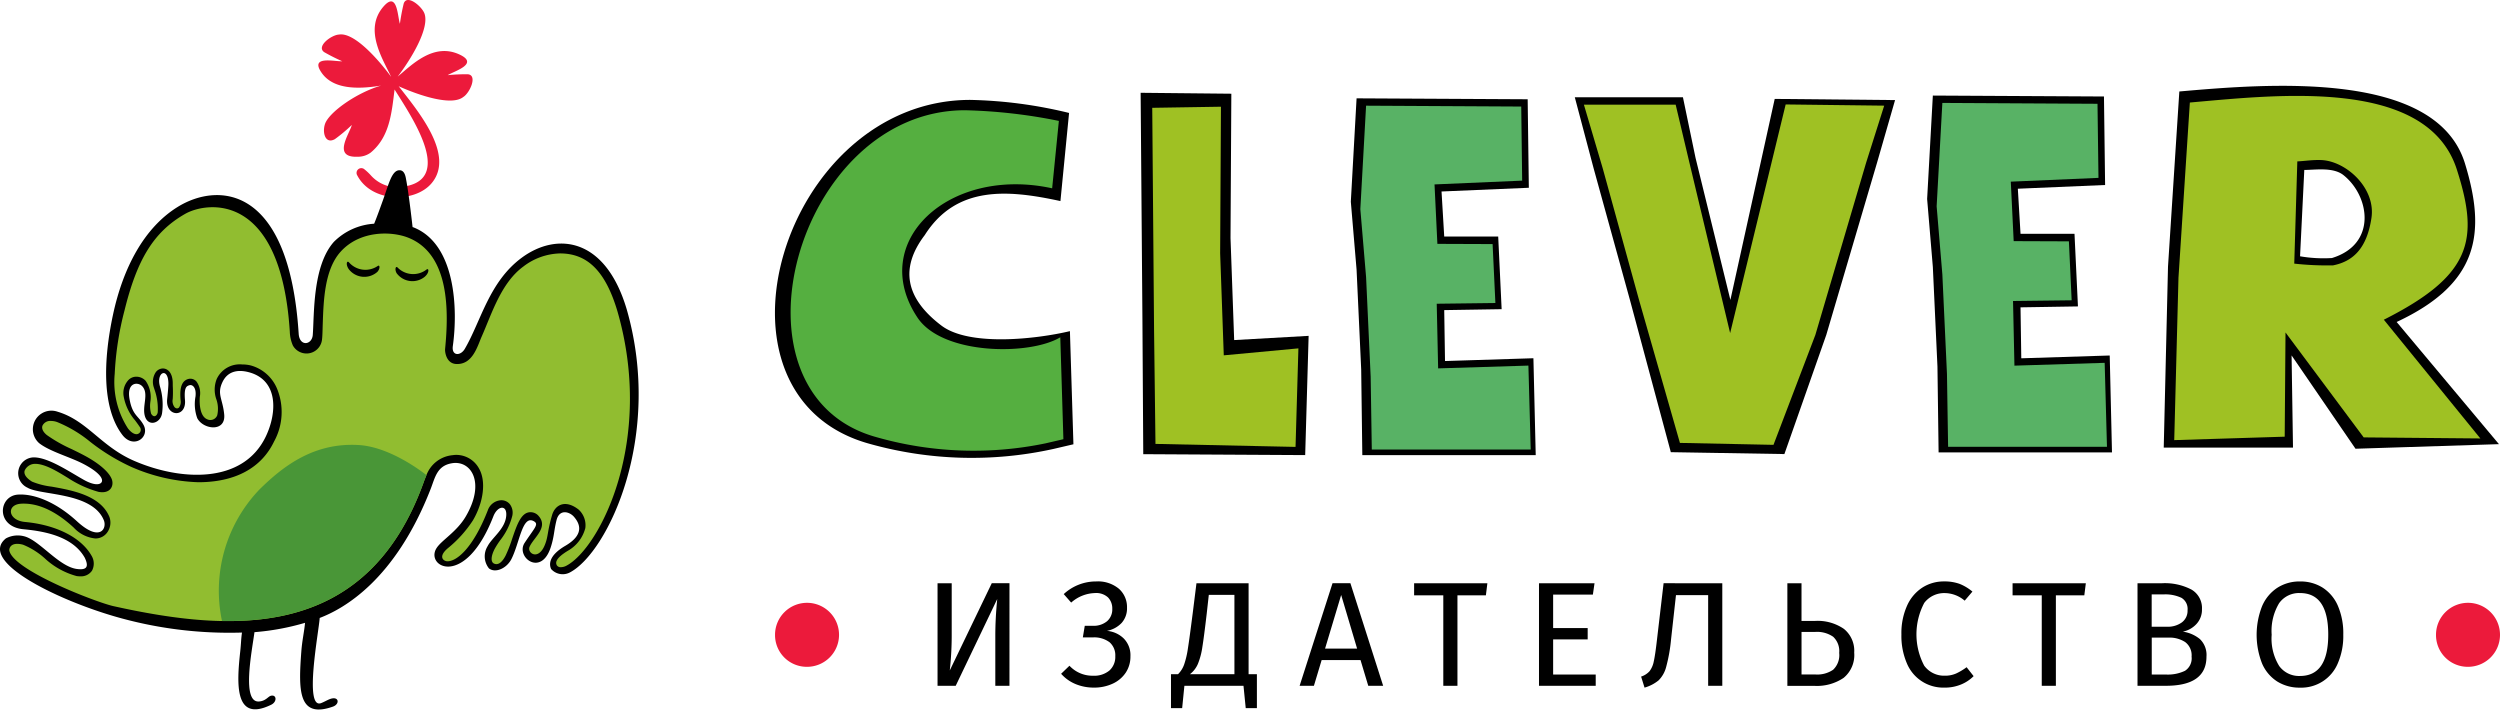 <?xml version="1.0" encoding="UTF-8"?> <svg xmlns="http://www.w3.org/2000/svg" id="Слой_1" data-name="Слой 1" viewBox="0 0 285.463 81.017"> <defs> <style>.cls-1{fill:#55af40;}.cls-2{fill:#9fc123;}.cls-3{fill:#58b265;}.cls-4{fill:#ec1a3b;}.cls-5{fill:#91bd30;}.cls-6{fill:#499637;}</style> </defs> <title>logo</title> <path d="M121.088,22.953l.986-10.063a51.726,51.726,0,0,0-11.289-1.49C89.31,11.412,79.319,45.189,99.3,50.672a43.2,43.2,0,0,0,20.979.586l2.292-.535-.4-12.919c-3.816.908-11.493,1.785-14.681-.641q-6.173-4.687-1.9-10.318c3.608-5.692,9.488-5.2,15.5-3.891" transform="translate(-0.002 0.007)"></path> <path class="cls-1" d="M120.142,21.5l.767-7.7A60.416,60.416,0,0,0,110.2,12.581c-19.346,0-28.1,32.394-10.114,37.331a40.482,40.482,0,0,0,19.272.711l2.068-.479-.354-11.64c-3.439,2.091-13.423,2.063-16.3-2.237-5.758-8.624,3.554-17.35,15.37-14.772" transform="translate(-0.002 0.007)"></path> <polygon points="130.244 10.595 140.601 10.701 140.507 27.183 140.924 38.83 149.426 38.35 149.033 51.966 130.543 51.86 130.448 36.499 130.244 10.595"></polygon> <polygon class="cls-2" points="131.569 12.311 139.414 12.185 139.324 28.926 139.737 40.573 148.259 39.779 147.932 51.029 131.938 50.687 131.777 37.692 131.569 12.311"></polygon> <polygon points="154.901 11.228 174.437 11.334 174.57 21.44 164.602 21.865 164.909 27.006 171.072 27.006 171.465 35.304 164.909 35.41 164.999 41.224 175.093 40.905 175.357 51.967 155.557 51.967 155.428 42.183 154.901 30.799 154.244 23.036 154.901 11.228"></polygon> <polygon points="220.702 10.912 240.242 11.018 240.372 21.124 230.407 21.549 230.714 26.694 236.877 26.694 237.271 34.988 230.714 35.094 230.801 40.912 240.899 40.593 241.158 51.654 221.359 51.654 221.229 41.867 220.702 30.487 220.05 22.72 220.702 10.912"></polygon> <polygon class="cls-3" points="155.987 12.068 173.703 12.166 173.809 20.625 163.801 21.058 164.128 27.846 170.433 27.87 170.751 34.599 164.053 34.682 164.214 42.064 174.521 41.745 174.784 51.333 156.639 51.333 156.51 43.023 155.987 31.643 155.33 23.876 155.987 12.068"></polygon> <polygon class="cls-3" points="221.788 11.752 239.504 11.851 239.615 20.31 229.603 20.742 229.933 27.534 236.238 27.558 236.552 34.288 229.858 34.37 230.019 41.752 240.322 41.43 240.585 51.017 222.445 51.017 222.315 42.707 221.788 31.328 221.136 23.56 221.788 11.752"></polygon> <polygon points="179.82 11.109 192.167 11.109 193.606 18.027 197.585 34.248 202.646 11.294 216.388 11.428 214.333 18.57 208.535 38.24 203.751 51.848 190.783 51.632 186.137 34.332 181.974 19.242 179.82 11.109"></polygon> <polygon class="cls-2" points="180.859 11.954 191.338 11.954 192.777 18.031 197.556 38.035 203.897 11.926 215.147 12.064 213.087 18.569 207.289 38.239 202.506 50.794 191.822 50.573 187.176 34.332 183.013 19.241 180.859 11.954"></polygon> <path d="M263.118,19.4l-.484,9.857a15.681,15.681,0,0,0,3.64.2c5.153-1.569,4.344-7.059,1.321-9.464-1.179-.944-3.245-.594-4.477-.594m-14.269-8.96c10.122-.888,29.332-2.488,32.614,8.22,2.456,8,1.56,13.73-7.8,18.1l11.682,13.95-16.379.523-7.3-10.656.162,10.526h-14.76l.487-20.66Z" transform="translate(-0.002 0.007)"></path> <path class="cls-2" d="M262.322,18.416l-.35,11.678a33.839,33.839,0,0,0,4.433.2c2.305-.46,3.861-1.958,4.382-5.414.512-3.4-2.89-6.522-5.78-6.613-.987-.031-1.987.129-2.685.154M250.05,11.7c10.126-.888,27.256-2.909,30.534,7.8,2.524,7.94,1.588,11.977-8.384,17l11.023,13.558L269.9,49.937l-8.927-11.981-.092,11.9-12.614.393.484-18.545Z" transform="translate(-0.002 0.007)"></path> <path class="cls-4" d="M92.092,76.133A3.654,3.654,0,1,0,88.5,72.419v.058a3.623,3.623,0,0,0,3.59,3.656h0" transform="translate(-0.002 0.007)"></path> <path class="cls-4" d="M281.75,76.133a3.654,3.654,0,1,0-3.592-3.715v.059a3.622,3.622,0,0,0,3.588,3.656h0" transform="translate(-0.002 0.007)"></path> <path d="M115.267,78.3h-1.615v-5.71q0-1.99.221-4.2l-4.743,9.911h-2.074V66.593h1.617V72.3a36.565,36.565,0,0,1-.221,4.25l4.794-9.961h2.023Z" transform="translate(-0.002 0.007)"></path> <path d="M122.832,78.11a4.512,4.512,0,0,1-1.666-1.181l.952-.918a3.587,3.587,0,0,0,2.7,1.139,2.7,2.7,0,0,0,1.87-.6,2.08,2.08,0,0,0,.663-1.631,1.963,1.963,0,0,0-.654-1.59,2.927,2.927,0,0,0-1.93-.552h-1.122l.221-1.327h.918a2.4,2.4,0,0,0,1.623-.518,1.773,1.773,0,0,0,.6-1.42,1.8,1.8,0,0,0-.484-1.3,1.984,1.984,0,0,0-1.488-.5,4.259,4.259,0,0,0-2.72,1.088l-.85-.97a5.42,5.42,0,0,1,3.689-1.445,3.74,3.74,0,0,1,2.618.842,2.79,2.79,0,0,1,.918,2.151,2.486,2.486,0,0,1-.612,1.742,3.125,3.125,0,0,1-1.683.91,3.11,3.11,0,0,1,1.921.867,2.718,2.718,0,0,1,.765,2.039,3.3,3.3,0,0,1-.535,1.862,3.572,3.572,0,0,1-1.488,1.258,5.007,5.007,0,0,1-2.159.451A5.384,5.384,0,0,1,122.832,78.11Z" transform="translate(-0.002 0.007)"></path> <path d="M143.521,76.979v3.876h-1.275l-.255-2.55h-6.749l-.255,2.55h-1.275V76.979h.8a2.9,2.9,0,0,0,.706-1.122,10.041,10.041,0,0,0,.424-1.81q.18-1.131.553-4.055l.425-3.4h5.953V76.978Zm-2.567-9.061H138.03l-.238,2.142q-.306,2.619-.5,3.826a8.186,8.186,0,0,1-.51,1.92,2.951,2.951,0,0,1-.91,1.173h5.083Z" transform="translate(-0.002 0.007)"></path> <path d="M156.237,78.3l-.884-2.94h-4.437l-.884,2.94H148.4l3.757-11.712h2.04l3.74,11.712Zm-4.931-4.25h3.656l-1.819-6.12Z" transform="translate(-0.002 0.007)"></path> <path d="M169.838,66.593l-.17,1.377h-3.247V78.3h-1.616V67.97h-3.332V66.593Z" transform="translate(-0.002 0.007)"></path> <path d="M182.073,66.593l-.188,1.292h-4.538v3.824h3.944V73h-3.944v4.012h4.862V78.3h-6.477V66.593Z" transform="translate(-0.002 0.007)"></path> <path d="M196.663,66.593V78.3h-1.615V67.952h-3.675L190.812,73a18.529,18.529,0,0,1-.561,3.154,3.32,3.32,0,0,1-.867,1.53,4.453,4.453,0,0,1-1.6.825l-.391-1.259a2.216,2.216,0,0,0,.96-.612,2.646,2.646,0,0,0,.485-1.122q.169-.747.357-2.4l.765-6.527Z" transform="translate(-0.002 0.007)"></path> <path d="M210.544,71.8a3.206,3.206,0,0,1,1.181,2.711A3.366,3.366,0,0,1,210.51,77.4a5.443,5.443,0,0,1-3.324.909h-3.093V66.593h1.615v4.3h1.547A5.281,5.281,0,0,1,210.544,71.8Zm-1.233,4.675a2.3,2.3,0,0,0,.7-1.929,2.235,2.235,0,0,0-.689-1.845,3.226,3.226,0,0,0-2.049-.552H205.71v4.861h1.614a3.212,3.212,0,0,0,1.987-.536Z" transform="translate(-0.002 0.007)"></path> <path d="M223.753,66.66a5.354,5.354,0,0,1,1.47.884l-.883,1.037a3.549,3.549,0,0,0-2.261-.866,2.861,2.861,0,0,0-2.355,1.121A7.67,7.67,0,0,0,219.716,76a2.814,2.814,0,0,0,2.345,1.148,3.135,3.135,0,0,0,1.31-.256,6.791,6.791,0,0,0,1.189-.714l.8,1.02a4.326,4.326,0,0,1-1.393.936,4.821,4.821,0,0,1-1.955.374,4.494,4.494,0,0,1-4.276-2.78,7.92,7.92,0,0,1-.621-3.29,7.653,7.653,0,0,1,.647-3.289,4.749,4.749,0,0,1,1.751-2.066,4.522,4.522,0,0,1,2.464-.7A5.081,5.081,0,0,1,223.753,66.66Z" transform="translate(-0.002 0.007)"></path> <path d="M238.173,66.593,238,67.97h-3.247V78.3H233.14V67.97h-3.332V66.593Z" transform="translate(-0.002 0.007)"></path> <path d="M251.2,72.968a2.511,2.511,0,0,1,.748,2q0,3.333-4.642,3.332h-3.232V66.593h2.77a6.522,6.522,0,0,1,3.41.731,2.44,2.44,0,0,1,1.18,2.227,2.391,2.391,0,0,1-.636,1.7,2.86,2.86,0,0,1-1.556.867A3.923,3.923,0,0,1,251.2,72.968Zm-5.508-5.1v3.689h1.768a2.709,2.709,0,0,0,1.675-.493,1.648,1.648,0,0,0,.654-1.394,1.48,1.48,0,0,0-.689-1.41,4.331,4.331,0,0,0-2.083-.392Zm3.8,8.722a1.688,1.688,0,0,0,.757-1.616,1.887,1.887,0,0,0-.732-1.666,3.261,3.261,0,0,0-1.9-.509H245.7v4.215h1.614a4.545,4.545,0,0,0,2.181-.425Z" transform="translate(-0.002 0.007)"></path> <path d="M265.216,67.094a4.659,4.659,0,0,1,1.734,2.065,7.93,7.93,0,0,1,.62,3.3,7.829,7.829,0,0,1-.62,3.264,4.518,4.518,0,0,1-4.327,2.789,4.787,4.787,0,0,1-2.593-.7,4.587,4.587,0,0,1-1.733-2.056,8.936,8.936,0,0,1,0-6.546,4.716,4.716,0,0,1,1.742-2.1,4.665,4.665,0,0,1,2.584-.723A4.744,4.744,0,0,1,265.216,67.094Zm-4.973,1.776a6.133,6.133,0,0,0-.85,3.6,5.948,5.948,0,0,0,.859,3.57,2.8,2.8,0,0,0,2.371,1.139q3.23,0,3.23-4.726,0-4.742-3.23-4.742A2.783,2.783,0,0,0,260.243,68.87Z" transform="translate(-0.002 0.007)"></path> <path class="cls-4" d="M45.056,10.215c1.982,3.152,6.54,9.874,1.484,11A4.072,4.072,0,0,1,42.333,20a6.352,6.352,0,0,0-.771-.714.543.543,0,0,0-.763.74c1.626,3.109,6.547,3.171,8.476.9,2.717-3.195-1.514-8.217-3.748-11.084,2.275,1.027,6.04,2.3,7.376,1.224.747-.462,1.657-2.485.524-2.592a21.115,21.115,0,0,0-2.3.1c.734-.462,3.583-1.274,1.408-2.325-3-1.451-5.491,1.139-7.125,2.493,1.515-1.975,3.692-5.55,3.049-7.228C48.137.691,46.466-.7,46.1.4a22.351,22.351,0,0,0-.434,2.309c-.276-.836-.285-3.83-1.9-1.939-2.242,2.627-.06,5.935.9,8-1.481-2.022-4.231-5.119-5.952-4.831-.872.037-2.634,1.357-1.692,2.009a21.587,21.587,0,0,0,2.066,1.042c-.865.045-3.781-.7-2.342,1.339,1.514,2.147,4.936,1.724,6.772,1.437-2.834.822-5.96,3.063-6.405,4.383-.337,1,.045,2.345,1.132,1.728a18,18,0,0,0,1.932-1.619c-.264,1.019-2.271,3.754.661,3.632a2.443,2.443,0,0,0,1.5-.479C44.5,15.615,44.722,12.9,45.056,10.215Z" transform="translate(-0.002 0.007)"></path> <path d="M46.391,20.586c-.061-.326-.144-1.154-.768-1.155-.88,0-1.221,1.548-1.881,3.385-.254.708-.683,1.91-.968,2.6l-.051.122a7.122,7.122,0,0,0-4.6,2.075c-2.447,2.759-2.227,8.277-2.407,10.623-.088,1.158-1.512,1.372-1.609-.14-1.1-17.037-9.234-17.31-13.818-14.474-3.82,2.363-6.233,6.936-7.385,12.312-1.1,5.15-1.29,10.613,1.062,13.709,1.276,1.679,3.192.282,2.427-1.128-.567-1.046-1.267-1.07-1.6-2.956-.346-1.937.973-2,1.469-1.442.781.875-.094,2.312.312,3.474s1.782.718,1.937-.438a7.177,7.177,0,0,0-.234-3c-.488-1.671.942-2.3.953-.365,0,.435-.095,1.338-.14,1.771-.213,2.06,2.212,2.183,2.035.119-.127-1.466.182-1.6.512-1.7s.812.25.687,1.3a4.742,4.742,0,0,0,.2,2.462c.675,1.313,3.275,1.631,3.079-.422-.172-1.8-.86-2.313-.193-3.708.551-1.152,1.627-1.474,2.985-1.12,3.426.9,3.248,4.648,1.958,7.344-2.617,5.468-9.74,5.073-15.032,2.781-3.8-1.645-5.354-4.6-8.75-5.612a2.12,2.12,0,0,0-2.1,3.591c1.2.952,3.552,1.584,5.067,2.38,1.938,1.017,2.312,1.78,2.037,2.12-.242.3-.951.282-2.007-.313-1.681-.946-4.066-2.572-5.722-2.562a1.811,1.811,0,0,0-.708,3.458c1.487.9,7.4.489,8.719,3.719.382.937-.437,2.535-3.063.125-2.434-2.233-4.934-3.17-6.74-3.052-2.223.146-2.583,3.667.646,3.958,2.818.255,5.7.983,6.979,3.25.468.983.292,1.448-.916,1.282-2.079-.287-4.309-3.346-6.042-3.74a2.858,2.858,0,0,0-2.042.25c-3.2,2.565,5.615,6.927,12.406,8.906a46.9,46.9,0,0,0,14.55,1.847c-.109.7-.1,1.22-.2,2.138-.41,3.749-.675,8.148,3.525,6.109.74-.359.615-1.234-.069-1.015-.294.1-.566.593-1.331.64-1.964.12-.811-5.649-.5-7.917a28.116,28.116,0,0,0,5.773-1.067c-.089.991-.332,2.018-.425,3.281-.317,4.323-.421,7.719,3.615,6.285.817-.29.693-1.264-.38-.848-.281.109-.568.285-.955.442-2.011.819-.271-8.219-.182-9.716h0c2.732-1.044,8.6-4.293,12.671-14.732.509-1.3.718-2.667,2.459-2.938,2.166-.337,3.821,2.208,1.547,6.086-1.025,1.749-2.739,2.692-3.327,3.6-1.365,2.112,3.228,4.721,6.478-3.612.485-1.243,1.593-1.378,1.47-.042-.137,1.49-1.613,2.455-2.126,3.448a2.2,2.2,0,0,0,.156,2.531c.731.576,2.023,0,2.563-1.062.969-1.912,1.244-5.13,2.6-4.3.556.338,0,.786-1.089,2.446-1.051,1.594,1.84,3.889,2.958.573.428-1.269.381-1.975.687-3.175.329-1.291,1.48-.97,2-.361.53.626,1.358,1.923-1,3.3-1.944,1.139-1.851,2.153-1.619,2.652a1.761,1.761,0,0,0,2.167.375c4.31-2.3,10.635-15.547,6.458-30.045-2.447-8.241-8-8.806-11.966-5.888-3.753,2.761-4.67,7.264-6.52,10.42-.494.841-1.524.815-1.364-.324.583-4.147.357-11.666-4.528-13.565l-.068-.015S46.7,22.2,46.391,20.586Z" transform="translate(-0.002 0.007)"></path> <path class="cls-5" d="M70.509,35.555c-1.365-4.6-3.424-6.625-6.563-6.625a7.16,7.16,0,0,0-4.2,1.508c-2.528,1.859-3.588,5.374-4.732,7.961-.5,1.123-1.035,3.265-2.938,3.156-1.093-.062-1.287-1.332-1.25-1.718.424-4.316.538-10.858-4.25-12.719-1.888-.734-5.481-.83-7.687,1.625-1.832,2.038-1.941,5.555-2.035,8.248-.026.748-.026,1.4-.1,1.9a1.782,1.782,0,0,1-3.313.547,4.3,4.3,0,0,1-.348-1.584C32.056,21.682,23.524,23.068,21.17,24.4c-3.659,2.073-5.531,5.281-6.948,11.031A35.027,35.027,0,0,0,13.1,42.685a9.773,9.773,0,0,0,1.5,6.209c.323.427.714.722,1.065.671a.507.507,0,0,0,.312-.8c-.186-.282-.372-.531-.551-.773a5.709,5.709,0,0,1-1.292-2.687,2.17,2.17,0,0,1,.471-1.849,1.244,1.244,0,0,1,.97-.449,1.437,1.437,0,0,1,1.056.47,3.293,3.293,0,0,1,.543,2.392,3.289,3.289,0,0,0,.086,1.364c.331.555.708.186.752-.167a6.541,6.541,0,0,0-.374-2.609l-.059-.191a1.989,1.989,0,0,1,.2-1.758,1.033,1.033,0,0,1,.821-.441c.516,0,1.121.443,1.128,1.693,0,.119,0,.271.008.439a12.5,12.5,0,0,1-.011,1.355,1.156,1.156,0,0,0,.206.926.4.4,0,0,0,.288.146.307.307,0,0,0,.229-.108,1.114,1.114,0,0,0,.176-.822c-.085-.992-.063-2.165.873-2.427a.9.9,0,0,1,.242-.033.939.939,0,0,1,.692.315,2.272,2.272,0,0,1,.389,1.749c-.069.851.033,2.234.828,2.563a.839.839,0,0,0,1.126-.374c.012-.024.023-.049.033-.074a3.326,3.326,0,0,0-.119-1.879,3.307,3.307,0,0,1,.056-2.258,2.9,2.9,0,0,1,2.9-1.671,4.161,4.161,0,0,1,.994.115,4.563,4.563,0,0,1,3.013,2.686A7,7,0,0,1,31.3,50.4c-1.465,3.062-4.485,4.656-8.656,4.656a20.607,20.607,0,0,1-7.627-1.739,23.313,23.313,0,0,1-4.719-2.88,14.65,14.65,0,0,0-3.773-2.252,2.1,2.1,0,0,0-.688-.125.981.981,0,0,0-.987.542c-.116.332.07.724.51,1.074a16.588,16.588,0,0,0,2.827,1.6c.646.315,1.314.641,1.888.972,1.66.961,2.492,1.862,2.71,2.522.234.708-.183,1.646-1.541,1.383a12.486,12.486,0,0,1-3.455-1.569c-1.24-.762-2.646-1.626-3.762-1.626a1.293,1.293,0,0,0-1.213.782c-.151.546.471,1.019.855,1.253a8.719,8.719,0,0,0,2.254.571c2.35.422,5.568,1,6.576,3.465a1.906,1.906,0,0,1-.216,1.707,1.642,1.642,0,0,1-1.4.743,3.885,3.885,0,0,1-2.462-1.242C6.441,58.416,4.525,57.5,2.718,57.5c-.113,0-.224,0-.335.011-.684.045-1.13.392-1.137.883s.5,1.095,1.619,1.2c3.58.336,6.422,1.783,7.6,3.872a1.718,1.718,0,0,1,.041,1.692,1.523,1.523,0,0,1-1.354.644,2.981,2.981,0,0,1-.389-.028,8.65,8.65,0,0,1-3.671-2.047A8.536,8.536,0,0,0,2.633,62.19c-1.477-.388-1.6.5-1.569.66.427,2.278,9.972,5.928,11.885,6.354,13.642,3.034,28.977,3.976,35.479-14.277.082-.231.184-.453.268-.677a3.528,3.528,0,0,1,2.994-2.282,2.788,2.788,0,0,1,.437-.034A2.968,2.968,0,0,1,54.7,53.493c.842,1.469.5,3.881-.694,5.914a13.663,13.663,0,0,1-2.866,3.183c-1.174,1-.471,1.481-.075,1.493,1.092.033,2.962-1.524,4.637-5.819a1.7,1.7,0,0,1,1.539-1.152,1.25,1.25,0,0,1,.981.457,1.611,1.611,0,0,1,.252,1.415,7.483,7.483,0,0,1-1.357,2.7,9.818,9.818,0,0,0-.63.983c-.414.8-.48,1.48-.083,1.674.511.249.98-.214,1.349-.942a15.77,15.77,0,0,0,.731-1.888c.556-1.627,1.036-3.032,2.085-3.032a1.209,1.209,0,0,1,.929.422c1.168,1.328-.575,2.478-1.032,3.54-.294.682,1,1.634,1.753-.236.4-.988.26-1.477.823-3.4.341-1.164,1.5-1.825,3.033-.622a2.412,2.412,0,0,1,.762,2.109,4.19,4.19,0,0,1-1.86,2.512c-1.731,1.014-1.5,1.52-1.395,1.736a.514.514,0,0,0,.478.218,1.375,1.375,0,0,0,.626-.174C68.514,62.543,74.754,50.29,70.509,35.555Zm-27.4-4.535a2.237,2.237,0,0,1-3.159-.144c-.032-.035-.063-.072-.093-.109-.411-.542-.26-1.083-.007-.818a2.491,2.491,0,0,0,3.293.409c.222-.154.3.27-.038.662Zm5.421.553a2.236,2.236,0,0,1-3.15-.274c-.031-.037-.061-.074-.089-.113-.251-.449-.095-.853.1-.655a2.49,2.49,0,0,0,3.309.242c.292-.211.335.349-.174.8Z" transform="translate(-0.002 0.007)"></path> <path class="cls-6" d="M29.613,55.9A16.721,16.721,0,0,0,25.35,70.9c9.616.18,18.518-3.176,23.078-15.975.082-.231.184-.453.268-.677,0,0-3.916-3.195-7.69-3.435C35.915,50.491,32.393,53.15,29.613,55.9Z" transform="translate(-0.002 0.007)"></path> </svg> 